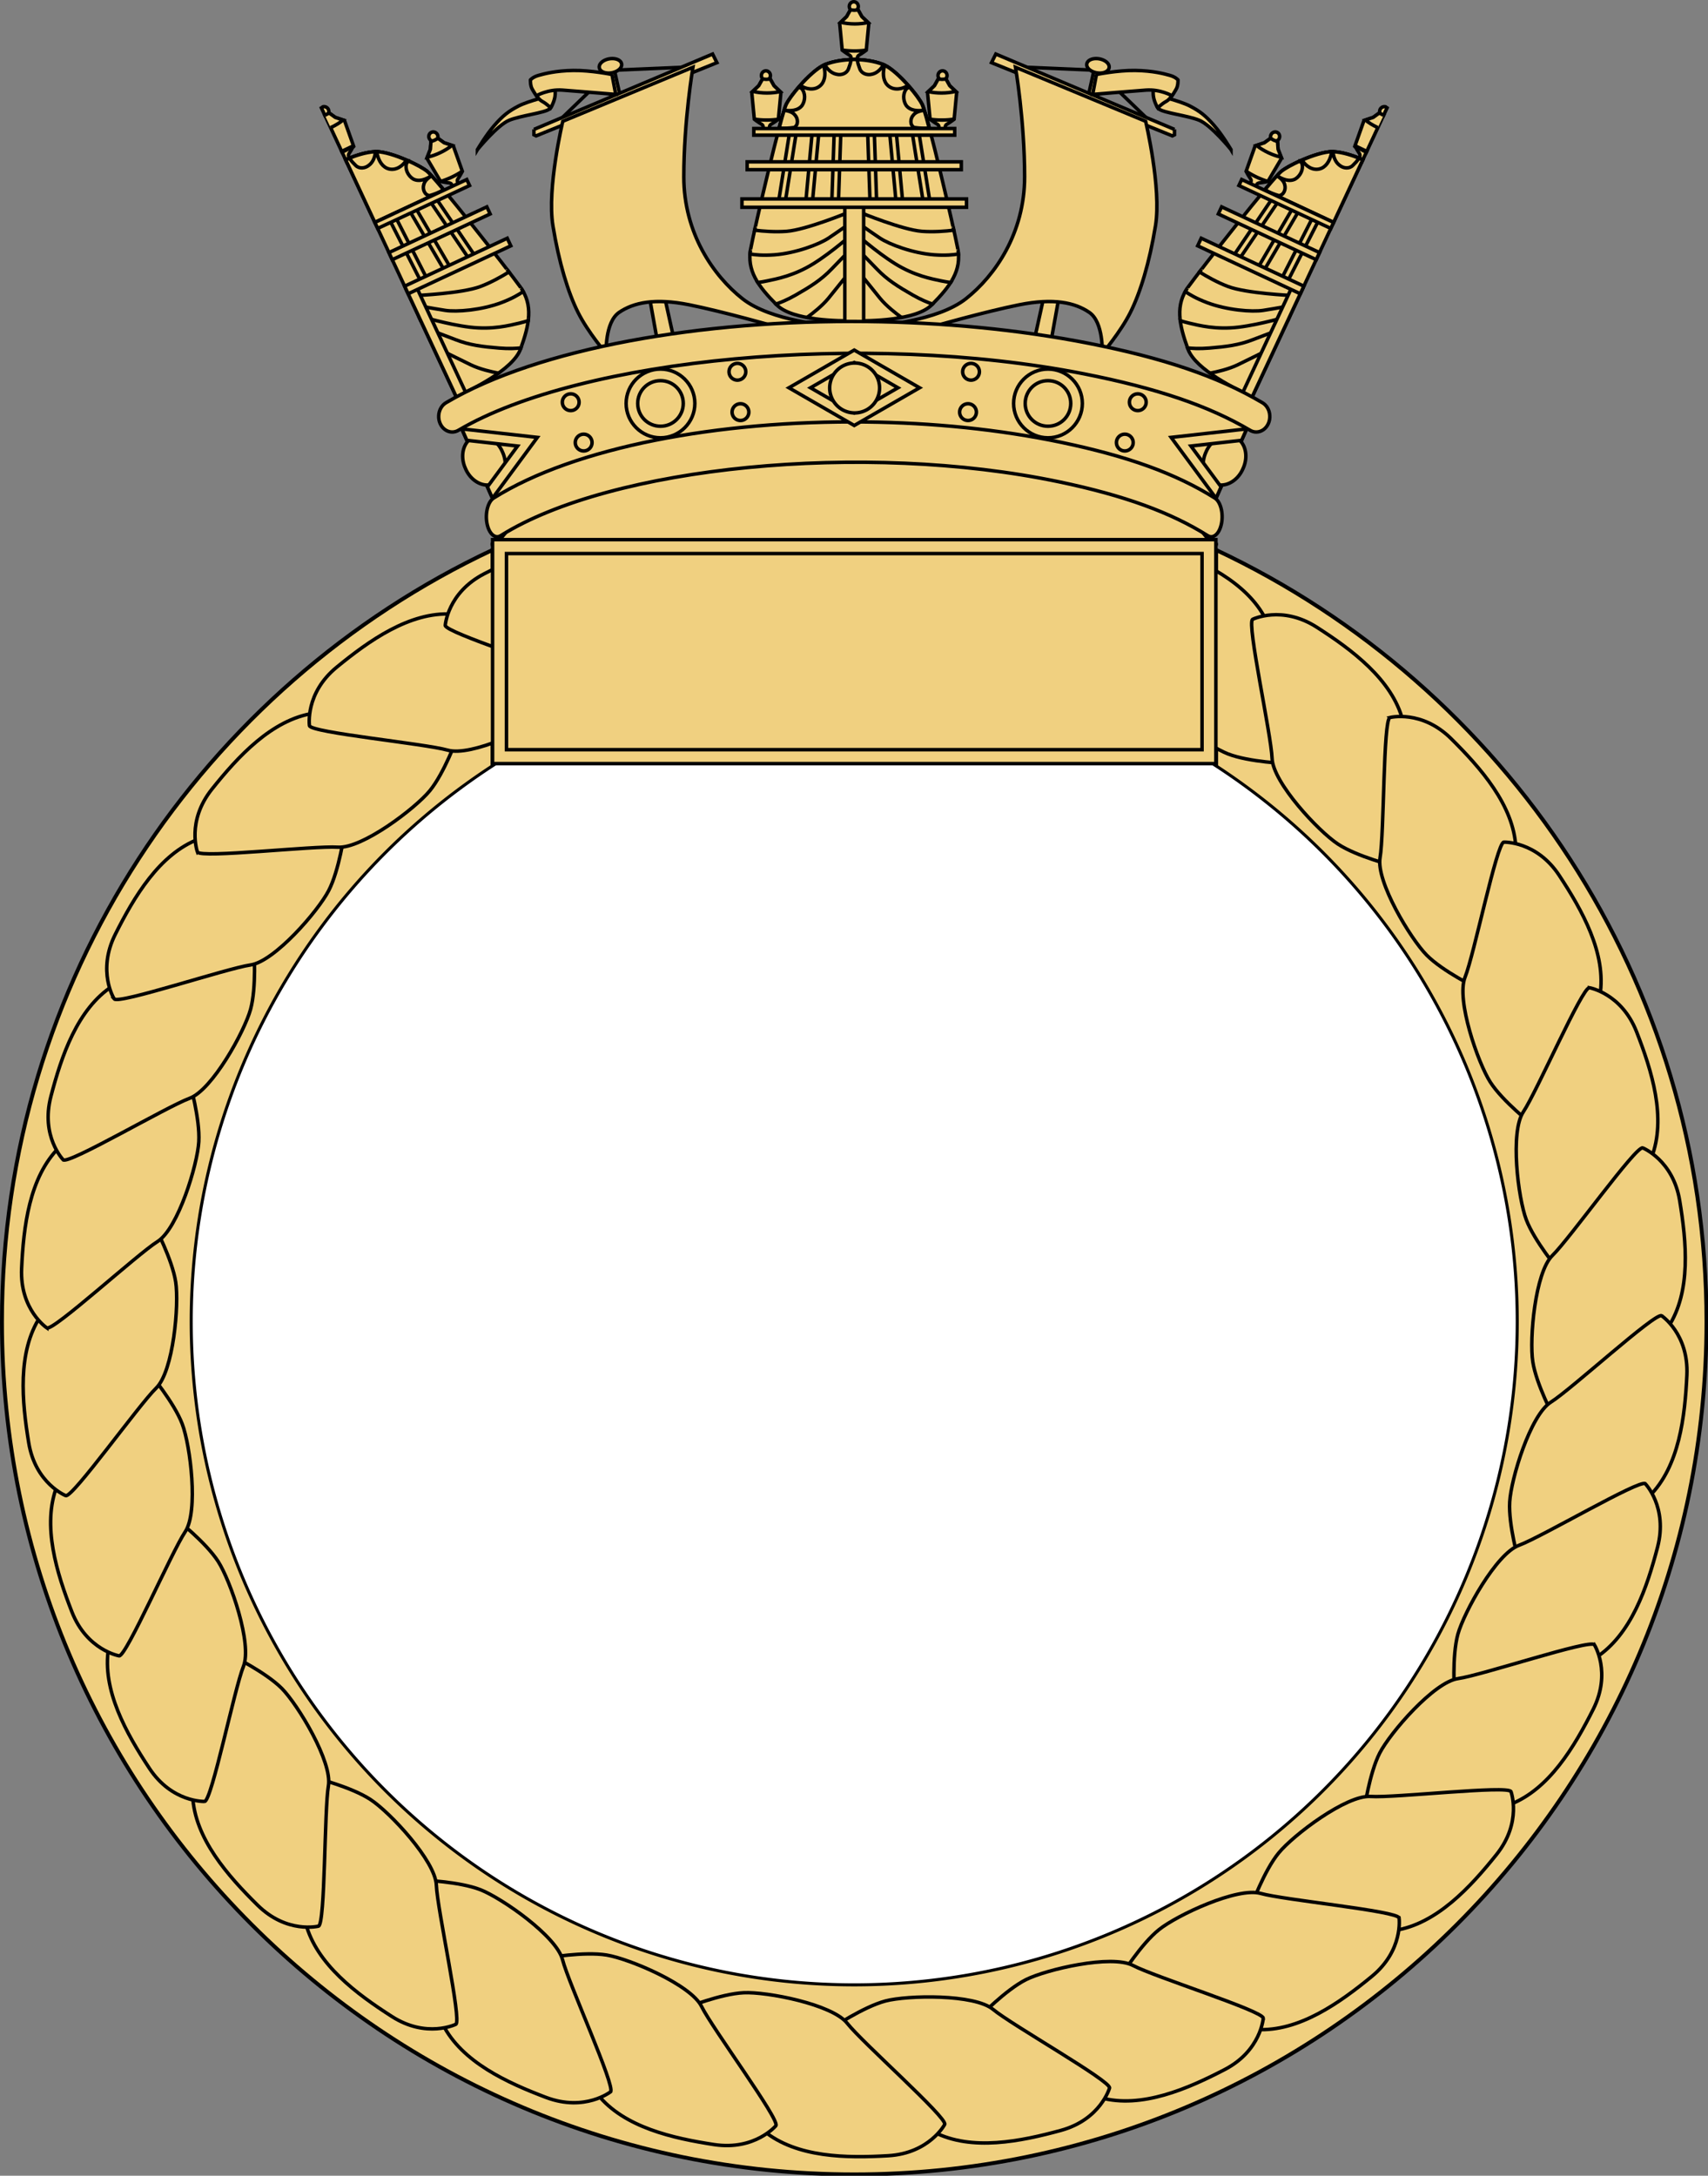 <?xml version="1.0" encoding="UTF-8" standalone="no"?>
<!-- Created with Inkscape (http://www.inkscape.org/) -->
<svg
    xmlns:inkscape="http://www.inkscape.org/namespaces/inkscape"
    xmlns:rdf="http://www.w3.org/1999/02/22-rdf-syntax-ns#"
    xmlns="http://www.w3.org/2000/svg"
    xmlns:cc="http://web.resource.org/cc/"
    xmlns:dc="http://purl.org/dc/elements/1.1/"
    xmlns:sodipodi="http://sodipodi.sourceforge.net/DTD/sodipodi-0.dtd"
    xmlns:svg="http://www.w3.org/2000/svg"
    xmlns:ns1="http://sozi.baierouge.fr"
    xmlns:xlink="http://www.w3.org/1999/xlink"
    id="svg2211"
    sodipodi:docname="ship_crest.svg"
    viewBox="0 0 421.23 536.41"
    sodipodi:version="0.32"
    version="1.0"
    inkscape:output_extension="org.inkscape.output.svg.inkscape"
    inkscape:version="0.45.1"
    sodipodi:docbase="/Users/carolineproctor/Desktop/Pictures"
  >
  <rect x="0" y="0" width="421.23" height="536.41" fill="#808080" stroke="none"/>
  <sodipodi:namedview
      id="base"
      bordercolor="#666666"
      inkscape:pageshadow="2"
      guidetolerance="10.0"
      pagecolor="#ffffff"
      gridtolerance="10.0"
      inkscape:zoom="1"
      objecttolerance="10.0"
      borderopacity="1.0"
      inkscape:current-layer="svg2211"
      inkscape:cx="665.1005"
      inkscape:cy="307.85719"
      inkscape:object-nodes="true"
      inkscape:window-y="22"
      inkscape:window-x="144"
      inkscape:window-height="730"
      inkscape:pageopacity="0.0"
      inkscape:window-width="1088"
  />
  <g
      id="g36211"
      transform="matrix(.286 0 0 .286 -4.452 -4.743)"
    >
    <path
        id="path35240"
        style="color:#000000;stroke:#000000;stroke-width:3.355;fill:#f0d080"
        d="m1064.1 490.62v184.22h-623.79v-184.22c-249.85 117.4-423.06 371.24-423.06 665.38 0 405.7 329.26 735 734.94 735 405.71 0 734.91-329.3 734.91-735 0-294.14-173.2-547.98-423-665.38z"
    />
    <path
        id="path35238"
        style="color:#000000;stroke:#000000;stroke-width:3.355;fill:#f0d080"
        d="m1044.5 481.78h-584.66c-6.56 2.85-13.07 5.81-19.53 8.84v184.22h623.79v-184.22c-6.5-3.03-13-5.99-19.6-8.84z"
    />
    <path
        id="path34207"
        style="stroke-linejoin:round;color:#000000;stroke:#000000;stroke-width:6.023;fill:#f0d080"
        d="m752.19 301.67c-110.43 0-215.45 65.92-310.7 184.03h621.41c-95.27-118.11-200.29-184.03-310.71-184.03z"
    />
    <g
        id="g31110"
        style="stroke:#000000;stroke-width:3;fill:#f0d080"
      >
      <path
          id="path17335"
          style="fill-rule:evenodd;stroke:#000000;stroke-width:3;fill:#f0d080"
          d="m732.22 305.44l-0.03 1.31c-44.81 1.67-115.47 4.92-148.47 9.81-50.12 7.43-175.43 59.41-174.5 59.41l35.28 79.81s102.09-36.19 157.78-45.47c40.82-6.8 113.71-9.12 149.91-9.87 36.2 0.75 109.08 3.07 149.9 9.87 55.69 9.28 157.81 45.47 157.81 45.47l35.2-79.81c1 0-124.32-51.98-174.44-59.41-33.01-4.89-103.67-8.14-148.47-9.81l-0.03-1.31s-7.97 0.19-19.97 0.59c-12-0.4-19.97-0.59-19.97-0.59z"
      />
      <g
          id="g22221"
          style="stroke:#000000;stroke-width:3;fill:#f0d080"
          transform="matrix(-1 0 0 1 1504.4 0)"
        >
        <path
            id="path22223"
            sodipodi:rx="8.2966013"
            sodipodi:ry="10.209813"
            style="color:#000000;stroke:#000000;stroke-width:1.424;fill:#f0d080"
            sodipodi:type="arc"
            d="m759.18 349.05a8.297 10.21 0 1 1 -16.59 0 8.297 10.21 0 1 1 16.59 0z"
            transform="matrix(1.931 -.843 .843 1.931 -1311.3 372.34)"
            sodipodi:cy="349.04797"
            sodipodi:cx="750.88531"
        />
        <path
            id="path22225"
            style="fill-rule:evenodd;stroke:#000000;stroke-width:3;fill:#f0d080"
            d="m414.31 386.38l-0.31 0.4 4.34 9.81 0.28-0.37 43.26 4.87-25.85 35-0.25-0.03 4.38 9.88 0.15 0.03 3.22-4.35 32.22-43.65 3.19-4.35-5.35-0.59-53.93-6.06-5.35-0.59z"
        />
      </g
      >
      <g
          id="g14372"
          style="stroke:#000000;stroke-width:3;fill:#f0d080"
          transform="translate(-.636)"
        >
        <g
            id="g14308"
            style="stroke:#000000;stroke-width:3;fill:#f0d080"
            transform="matrix(.906 .423 -.423 .906 597.93 82.16)"
          >
          <path
              id="path14310"
              style="fill-rule:evenodd;stroke:#000000;stroke-width:3;fill:#f0d080"
              d="m488.36-168.77l-3.18 5.72-0.66 0.62-5.41 5.13 2.22 23.22s2.88 2.24 6.07 4.15c3.18 1.92 0.62 5.41 0.62 5.41h1.94 3.5 1.9s-2.55-3.49 0.63-5.41c3.18-1.91 6.06-4.15 6.06-4.15l2.22-23.22-5.41-5.13-0.62-0.62-3.19-5.72-3.34 0.25-3.35-0.25z"
          />
          <path
              id="path14312"
              sodipodi:rx="4.4583335"
              sodipodi:ry="4.6175594"
              style="color:#000000;stroke:#000000;stroke-width:3.434;fill:#f0d080"
              sodipodi:type="arc"
              d="m681.17 82.957a4.458 4.618 0 1 1 -8.92 0 4.458 4.618 0 1 1 8.92 0z"
              transform="matrix(.871 0 0 .876 -98.097 -244.46)"
              sodipodi:cy="82.956841"
              sodipodi:cx="676.7113"
          />
          <path
              id="path14314"
              style="color:#000000;stroke:#000000;stroke-width:3;fill:#f0d080"
              d="m488.36-168.77l-3.18 5.72-0.66 0.62-4.53 4.32c3.7 0.87 7.82 1.37 12.19 1.37 4.07 0 7.93-0.42 11.43-1.19l-4.75-4.5-0.62-0.62-3.19-5.72-3.34 0.25-3.35-0.25z"
          />
          <path
              id="path14316"
              sodipodi:rx="32.322918"
              sodipodi:ry="14.011905"
              style="color:#000000;stroke:#000000;stroke-width:3;fill:#f0d080"
              sodipodi:type="arc"
              d="m686.54 119.42a32.323 14.012 0 0 1 -20.62 -0.19"
              sodipodi:open="true"
              transform="translate(-184.85 -253.49)"
              sodipodi:cy="106.04464"
              sodipodi:cx="676.87054"
              sodipodi:end="1.9163715"
              sodipodi:start="1.267109"
          />
          <path
              id="path14318"
              style="fill-rule:evenodd;stroke:#000000;stroke-width:3;fill:#f0d080"
              d="m564.16-228.31l-3.19 5.72-0.66 0.62-5.4 5.13 2.21 23.22c0.01 0 2.88 2.24 6.07 4.15 3.18 1.91 0.62 5.41 0.62 5.41h1.94 2.59v-44.06l-0.84 0.06-3.34-0.25z"
          />
          <path
              id="path14320"
              style="color:#000000;stroke:#000000;stroke-width:3;fill:#f0d080"
              d="m567.34-235.41c-2.14 0-3.9 1.83-3.9 4.07 0 2.23 1.76 4.03 3.9 4.03 0.35 0 0.68-0.07 1-0.16v-7.78c-0.32-0.09-0.65-0.16-1-0.16z"
          />
          <path
              id="path14322"
              sodipodi:nodetypes="ccccccsc"
              style="color:#000000;stroke:#000000;stroke-width:3;fill:#f0d080"
              d="m568.34-228.12l-0.84 0.06-3.34-0.25-3.19 5.72-0.66 0.62-4.53 4.31c3.7 0.88 7.82 1.38 12.19 1.38h0.37"
          />
          <path
              id="path14324"
              style="color:#000000;stroke:#000000;stroke-width:3;fill:#f0d080"
              d="m556.84-193.81c3.89 0.6 7.69 0.91 11.5 0.87v-0.78l-11.5-0.09z"
          />
          <path
              id="path14326"
              style="fill-rule:evenodd;stroke:#000000;stroke-width:3;fill:#f0d080"
              d="m566.69-185.69v0.03c-3.67 0.1-15.41 0.68-24.5 4.47-10.81 4.51-28.81 25.25-33.31 34.25-4.51 9.01-27.03 105.37-30.63 124.28-3.6 18.919 6.29 32.447 22.5 48.66 13.45 13.446 53.46 13.868 66.75 13.625 0.23 0.004 0.6-0.004 0.84 0v-225.28h-0.03v-0.03s-0.63 0.03-0.81 0.03-0.81-0.03-0.81-0.03z"
          />
          <path
              id="path14328"
              style="color:#000000;stroke:#000000;stroke-width:3;fill:#f0d080"
              d="m550.29-125.89l5.73 0.19-2.26 66.837-5.73-0.193 2.26-66.834zm-18.76-0.23l5.71 0.52-6.14 66.597-5.7-0.526 6.13-66.591zm-19.12-0.87l5.66 0.9-10.52 66.044-5.66-0.902 10.52-66.042z"
          />
          <path
              id="path14330"
              style="fill-rule:evenodd;stroke:#000000;stroke-width:3;fill:#f0d080"
              d="m566.69-185.69v0.03c-3.67 0.1-15.41 0.68-24.5 4.47-10.81 4.51-28.81 25.25-33.31 34.25-1.14 2.27-3.43 10.08-6.26 20.78h65.72v-59.5h-0.03v-0.03s-0.63 0.03-0.81 0.03-0.81-0.03-0.81-0.03z"
          />
          <path
              id="path14332"
              style="fill-rule:evenodd;stroke:#000000;stroke-width:3;fill:#f0d080"
              d="m564.59-185.56c-4.94 0.25-14.62 1.13-22.4 4.37-0.04 0.02-0.09 0.05-0.13 0.07 0.07 0.1 0.11 0.15 0.19 0.28 2.26 3.75 5.63 7.13 10.09 7.96 3.97 1 8.79-0.65 10.22-4.74 0.8-2.39 2.09-5.28 2.03-7.94zm-23.31 4.78c-5.95 2.85-13.76 10.07-20.34 17.47 4.88 3.31 11.97 4.54 16.84 0.59 4.49-3.57 4.97-9.91 3.97-15.16-0.05-0.67-0.32-1.93-0.47-2.9zm-21.34 18.62c-5.02 5.76-9.2 11.5-11.06 15.22-0.44 0.86-1.06 2.75-1.79 5.06 5.36 0.73 11.9 0.54 15.47-4.15 2.88-4.41 3.07-10.89-0.72-14.85-0.58-0.01-1.32-0.6-1.9-1.28zm-12.85 20.28c-0.01 0-0.02 0.01-0.03 0-1.16 3.7-2.6 8.87-4.31 15.32 4.3 0.5 8.69 0.14 12.97-0.47 3.88-2.13 3.34-7.81 0.66-10.69-2.16-2.84-5.95-3.58-9.29-4.16z"
          />
          <path
              id="path14334"
              sodipodi:nodetypes="ccscccsscccsscccsscccsccccccccc"
              style="fill-rule:evenodd;stroke:#000000;stroke-width:3;fill:#f0d080"
              d="m525.62 36.562c0.37 0.072 0.73 0.151 1.1 0.219 4.84-3.496 13.13-9.939 18.62-16.656 8.11-9.908 19.82-24.75 19.82-24.75m-66.19 28.813c0.33 0.34 0.66 0.688 1 1.031 3.7-1.237 9.62-3.563 17-7.781 12.61-7.206 22.09-13.074 31.09-22.532 9.01-9.457 17.56-18 17.56-18m-82.46 27.75c0.37 0.643 0.78 1.297 1.18 1.938 2.16-0.266 4.78-0.666 7.85-1.313 8.55-1.801 23.43-4.517 40.09-14.875s34.69-26.562 34.69-26.562m-88.97 14.812c-0.18 1.139-0.29 2.273-0.38 3.375 4.44 0.771 11.3 1.42 20.88 0.719 18.46-1.351 38.74-9.002 46.84-14.406 8.11-5.405 20.72-14.406 20.72-14.406m-83.84 4.812c-0.21 0.936-0.4 1.892-0.6 2.781 7.23 0.879 17.78 1.72 27.69 0.938 16.72-1.32 51.87-15.762 53.5-16.438m0.57-0.219s-0.53 0.203-0.57 0.219l1.44-0.219h-0.87zm4.65 18.032s0.29 0.26 0.31 0.281v-0.125l-0.31-0.156z"
          />
          <path
              id="path14336"
              style="color:#000000;stroke:#000000;stroke-width:3;fill:#f0d080"
              d="m559.38-62.719v105.38l8.96-0.005v-105.38l-8.96 0.005z"
          />
          <path
              id="path14338"
              style="color:#000000;stroke:#000000;stroke-width:3;fill:#f0d080"
              d="m480.88-126.09v5.71h87.46v-5.71h-87.46zm-5.72 28.684v6.75h93.18v-6.75h-93.18zm-4.5 31.968v7.219h97.68v-7.219h-97.68z"
          />
        </g
        >
        <g
            id="g14340"
            style="stroke:#000000;stroke-width:3;fill:#f0d080"
            transform="matrix(-.906 .423 .423 .906 907.71 82.16)"
          >
          <path
              id="path14342"
              style="fill-rule:evenodd;stroke:#000000;stroke-width:3;fill:#f0d080"
              d="m488.36-168.77l-3.18 5.72-0.66 0.62-5.41 5.13 2.22 23.22s2.88 2.24 6.07 4.15c3.18 1.92 0.62 5.41 0.62 5.41h1.94 3.5 1.9s-2.55-3.49 0.63-5.41c3.18-1.91 6.06-4.15 6.06-4.15l2.22-23.22-5.41-5.13-0.62-0.62-3.19-5.72-3.34 0.25-3.35-0.25z"
          />
          <path
              id="path14344"
              sodipodi:rx="4.4583335"
              sodipodi:ry="4.6175594"
              style="color:#000000;stroke:#000000;stroke-width:3.434;fill:#f0d080"
              sodipodi:type="arc"
              d="m681.17 82.957a4.458 4.618 0 1 1 -8.92 0 4.458 4.618 0 1 1 8.92 0z"
              transform="matrix(.871 0 0 .876 -98.097 -244.46)"
              sodipodi:cy="82.956841"
              sodipodi:cx="676.7113"
          />
          <path
              id="path14346"
              style="color:#000000;stroke:#000000;stroke-width:3;fill:#f0d080"
              d="m488.36-168.77l-3.18 5.72-0.66 0.62-4.53 4.32c3.7 0.87 7.82 1.37 12.19 1.37 4.07 0 7.93-0.42 11.43-1.19l-4.75-4.5-0.62-0.62-3.19-5.72-3.34 0.25-3.35-0.25z"
          />
          <path
              id="path14348"
              sodipodi:rx="32.322918"
              sodipodi:ry="14.011905"
              style="color:#000000;stroke:#000000;stroke-width:3;fill:#f0d080"
              sodipodi:type="arc"
              sodipodi:start="1.267109"
              sodipodi:open="true"
              transform="translate(-184.85 -253.49)"
              sodipodi:cy="106.04464"
              sodipodi:cx="676.87054"
              sodipodi:end="1.9163715"
              d="m686.54 119.42a32.323 14.012 0 0 1 -20.62 -0.19"
          />
          <path
              id="path14350"
              style="fill-rule:evenodd;stroke:#000000;stroke-width:3;fill:#f0d080"
              d="m564.16-228.31l-3.19 5.72-0.66 0.62-5.4 5.13 2.21 23.22c0.01 0 2.88 2.24 6.07 4.15 3.18 1.91 0.62 5.41 0.62 5.41h1.94 2.59v-44.06l-0.84 0.06-3.34-0.25z"
          />
          <path
              id="path14352"
              style="color:#000000;stroke:#000000;stroke-width:3;fill:#f0d080"
              d="m567.34-235.41c-2.14 0-3.9 1.83-3.9 4.07 0 2.23 1.76 4.03 3.9 4.03 0.35 0 0.68-0.07 1-0.16v-7.78c-0.32-0.09-0.65-0.16-1-0.16z"
          />
          <path
              id="path14354"
              sodipodi:nodetypes="ccccccsc"
              style="color:#000000;stroke:#000000;stroke-width:3;fill:#f0d080"
              d="m568.34-228.12l-0.84 0.06-3.34-0.25-3.19 5.72-0.66 0.62-4.53 4.31c3.7 0.88 7.82 1.38 12.19 1.38h0.37"
          />
          <path
              id="path14356"
              style="color:#000000;stroke:#000000;stroke-width:3;fill:#f0d080"
              d="m556.84-193.81c3.89 0.6 7.69 0.91 11.5 0.87v-0.78l-11.5-0.09z"
          />
          <path
              id="path14358"
              style="fill-rule:evenodd;stroke:#000000;stroke-width:3;fill:#f0d080"
              d="m566.69-185.69v0.03c-3.67 0.1-15.41 0.68-24.5 4.47-10.81 4.51-28.81 25.25-33.31 34.25-4.51 9.01-27.03 105.37-30.63 124.28-3.6 18.919 6.29 32.447 22.5 48.66 13.45 13.446 53.46 13.868 66.75 13.625 0.23 0.004 0.6-0.004 0.84 0v-225.28h-0.03v-0.03s-0.63 0.03-0.81 0.03-0.81-0.03-0.81-0.03z"
          />
          <path
              id="path14360"
              style="color:#000000;stroke:#000000;stroke-width:3;fill:#f0d080"
              d="m550.29-125.89l5.73 0.19-2.26 66.837-5.73-0.193 2.26-66.834zm-18.76-0.23l5.71 0.52-6.14 66.597-5.7-0.526 6.13-66.591zm-19.12-0.87l5.66 0.9-10.52 66.044-5.66-0.902 10.52-66.042z"
          />
          <path
              id="path14362"
              style="fill-rule:evenodd;stroke:#000000;stroke-width:3;fill:#f0d080"
              d="m566.69-185.69v0.03c-3.67 0.1-15.41 0.68-24.5 4.47-10.81 4.51-28.81 25.25-33.31 34.25-1.14 2.27-3.43 10.08-6.26 20.78h65.72v-59.5h-0.03v-0.03s-0.63 0.03-0.81 0.03-0.81-0.03-0.81-0.03z"
          />
          <path
              id="path14364"
              style="fill-rule:evenodd;stroke:#000000;stroke-width:3;fill:#f0d080"
              d="m564.59-185.56c-4.94 0.25-14.62 1.13-22.4 4.37-0.04 0.02-0.09 0.05-0.13 0.07 0.07 0.1 0.11 0.15 0.19 0.28 2.26 3.75 5.63 7.13 10.09 7.96 3.97 1 8.79-0.65 10.22-4.74 0.8-2.39 2.09-5.28 2.03-7.94zm-23.31 4.78c-5.95 2.85-13.76 10.07-20.34 17.47 4.88 3.31 11.97 4.54 16.84 0.59 4.49-3.57 4.97-9.91 3.97-15.16-0.05-0.67-0.32-1.93-0.47-2.9zm-21.34 18.62c-5.02 5.76-9.2 11.5-11.06 15.22-0.44 0.86-1.06 2.75-1.79 5.06 5.36 0.73 11.9 0.54 15.47-4.15 2.88-4.41 3.07-10.89-0.72-14.85-0.58-0.01-1.32-0.6-1.9-1.28zm-12.85 20.28c-0.01 0-0.02 0.01-0.03 0-1.16 3.7-2.6 8.87-4.31 15.32 4.3 0.5 8.69 0.14 12.97-0.47 3.88-2.13 3.34-7.81 0.66-10.69-2.16-2.84-5.95-3.58-9.29-4.16z"
          />
          <path
              id="path14366"
              sodipodi:nodetypes="ccscccsscccsscccsscccsccccccccc"
              style="fill-rule:evenodd;stroke:#000000;stroke-width:3;fill:#f0d080"
              d="m525.62 36.562c0.37 0.072 0.73 0.151 1.1 0.219 4.84-3.496 13.13-9.939 18.62-16.656 8.11-9.908 19.82-24.75 19.82-24.75m-66.19 28.813c0.33 0.34 0.66 0.688 1 1.031 3.7-1.237 9.62-3.563 17-7.781 12.61-7.206 22.09-13.074 31.09-22.532 9.01-9.457 17.56-18 17.56-18m-82.46 27.75c0.37 0.643 0.78 1.297 1.18 1.938 2.16-0.266 4.78-0.666 7.85-1.313 8.55-1.801 23.43-4.517 40.09-14.875s34.69-26.562 34.69-26.562m-88.97 14.812c-0.18 1.139-0.29 2.273-0.38 3.375 4.44 0.771 11.3 1.42 20.88 0.719 18.46-1.351 38.74-9.002 46.84-14.406 8.11-5.405 20.72-14.406 20.72-14.406m-83.84 4.812c-0.21 0.936-0.4 1.892-0.6 2.781 7.23 0.879 17.78 1.72 27.69 0.938 16.72-1.32 51.87-15.762 53.5-16.438m0.57-0.219s-0.53 0.203-0.57 0.219l1.44-0.219h-0.87zm4.65 18.032s0.29 0.26 0.31 0.281v-0.125l-0.31-0.156z"
          />
          <path
              id="path14368"
              style="color:#000000;stroke:#000000;stroke-width:3;fill:#f0d080"
              d="m559.38-62.719v105.38l8.96-0.005v-105.38l-8.96 0.005z"
          />
          <path
              id="path14370"
              style="color:#000000;stroke:#000000;stroke-width:3;fill:#f0d080"
              d="m480.88-126.09v5.71h87.46v-5.71h-87.46zm-5.72 28.684v6.75h93.18v-6.75h-93.18zm-4.5 31.968v7.219h97.68v-7.219h-97.68z"
          />
        </g
        >
      </g
      >
      <g
          id="g14067"
          style="stroke:#000000;stroke-width:3;fill:#f0d080"
        >
        <g
            id="g14019"
            style="stroke:#000000;stroke-width:3;fill:#f0d080"
            transform="translate(-.152)"
          >
          <path
              id="path12051"
              style="fill-rule:evenodd;stroke:#000000;stroke-width:3;fill:#f0d080"
              d="m673.22 84.719l-3.19 5.719-0.65 0.624-5.41 5.126 2.22 23.222s2.88 2.24 6.06 4.15 0.62 5.41 0.63 5.41h1.93 3.5 1.91s-2.56-3.5 0.62-5.41c3.19-1.91 6.07-4.15 6.07-4.15l2.21-23.222-5.4-5.126-0.63-0.624-3.18-5.719-3.35 0.25-3.34-0.25z"
          />
          <path
              id="path12059"
              sodipodi:rx="4.4583335"
              sodipodi:ry="4.6175594"
              style="color:#000000;stroke:#000000;stroke-width:3.434;fill:#f0d080"
              sodipodi:type="arc"
              d="m681.17 82.957a4.458 4.618 0 1 1 -8.92 0 4.458 4.618 0 1 1 8.92 0z"
              transform="matrix(.871 0 0 .876 86.757 9.033)"
              sodipodi:cy="82.956841"
              sodipodi:cx="676.7113"
          />
          <path
              id="path13030"
              style="color:#000000;stroke:#000000;stroke-width:3;fill:#f0d080"
              d="m673.22 84.719l-3.19 5.719-0.65 0.624-4.54 4.313c3.7 0.875 7.82 1.375 12.19 1.375 4.08 0 7.94-0.422 11.44-1.188l-4.75-4.5-0.63-0.624-3.18-5.719-3.35 0.25-3.34-0.25z"
          />
          <path
              id="path13035"
              sodipodi:rx="32.322918"
              sodipodi:ry="14.011905"
              style="color:#000000;stroke:#000000;stroke-width:3;fill:#f0d080"
              sodipodi:type="arc"
              d="m686.54 119.42a32.323 14.012 0 0 1 -20.62 -0.19"
              sodipodi:open="true"
              sodipodi:cy="106.04464"
              sodipodi:cx="676.87054"
              sodipodi:end="1.9163715"
              sodipodi:start="1.267109"
          />
        </g
        >
        <g
            id="g14025"
            style="stroke:#000000;stroke-width:3;fill:#f0d080"
            transform="matrix(-1 0 0 1 1504.5 0)"
          >
          <path
              id="path14027"
              style="fill-rule:evenodd;stroke:#000000;stroke-width:3;fill:#f0d080"
              d="m673.22 84.719l-3.19 5.719-0.65 0.624-5.41 5.126 2.22 23.222s2.88 2.24 6.06 4.15 0.62 5.41 0.63 5.41h1.93 3.5 1.91s-2.56-3.5 0.62-5.41c3.19-1.91 6.07-4.15 6.07-4.15l2.21-23.222-5.4-5.126-0.63-0.624-3.18-5.719-3.35 0.25-3.34-0.25z"
          />
          <path
              id="path14029"
              sodipodi:rx="4.4583335"
              sodipodi:ry="4.6175594"
              style="color:#000000;stroke:#000000;stroke-width:3.434;fill:#f0d080"
              sodipodi:type="arc"
              d="m681.17 82.957a4.458 4.618 0 1 1 -8.92 0 4.458 4.618 0 1 1 8.92 0z"
              transform="matrix(.871 0 0 .876 86.757 9.033)"
              sodipodi:cy="82.956841"
              sodipodi:cx="676.7113"
          />
          <path
              id="path14031"
              style="color:#000000;stroke:#000000;stroke-width:3;fill:#f0d080"
              d="m673.22 84.719l-3.19 5.719-0.65 0.624-4.54 4.313c3.7 0.875 7.82 1.375 12.19 1.375 4.08 0 7.94-0.422 11.44-1.188l-4.75-4.5-0.63-0.624-3.18-5.719-3.35 0.25-3.34-0.25z"
          />
          <path
              id="path14033"
              sodipodi:rx="32.322918"
              sodipodi:ry="14.011905"
              style="color:#000000;stroke:#000000;stroke-width:3;fill:#f0d080"
              sodipodi:type="arc"
              sodipodi:start="1.267109"
              sodipodi:open="true"
              sodipodi:cy="106.04464"
              sodipodi:cx="676.87054"
              sodipodi:end="1.9163715"
              d="m686.54 119.42a32.323 14.012 0 0 1 -20.62 -0.19"
          />
        </g
        >
        <g
            id="g14057"
            style="stroke:#000000;stroke-width:3;fill:#f0d080"
            transform="translate(75.64 -59.551)"
          >
          <path
              id="path14059"
              style="fill-rule:evenodd;stroke:#000000;stroke-width:3;fill:#f0d080"
              d="m673.22 84.719l-3.19 5.719-0.65 0.624-5.41 5.126 2.22 23.222s2.88 2.24 6.06 4.15 0.62 5.41 0.63 5.41h1.93 3.5 1.91s-2.56-3.5 0.62-5.41c3.19-1.91 6.07-4.15 6.07-4.15l2.21-23.222-5.4-5.126-0.63-0.624-3.18-5.719-3.35 0.25-3.34-0.25z"
          />
          <path
              id="path14061"
              sodipodi:rx="4.4583335"
              sodipodi:ry="4.6175594"
              style="color:#000000;stroke:#000000;stroke-width:3.434;fill:#f0d080"
              sodipodi:type="arc"
              d="m681.17 82.957a4.458 4.618 0 1 1 -8.92 0 4.458 4.618 0 1 1 8.92 0z"
              transform="matrix(.871 0 0 .876 86.757 9.033)"
              sodipodi:cy="82.956841"
              sodipodi:cx="676.7113"
          />
          <path
              id="path14063"
              style="color:#000000;stroke:#000000;stroke-width:3;fill:#f0d080"
              d="m673.22 84.719l-3.19 5.719-0.65 0.624-4.54 4.313c3.7 0.875 7.82 1.375 12.19 1.375 4.08 0 7.94-0.422 11.44-1.188l-4.75-4.5-0.63-0.624-3.18-5.719-3.35 0.25-3.34-0.25z"
          />
          <path
              id="path14065"
              sodipodi:rx="32.322918"
              sodipodi:ry="14.011905"
              style="color:#000000;stroke:#000000;stroke-width:3;fill:#f0d080"
              sodipodi:type="arc"
              sodipodi:start="1.267109"
              sodipodi:open="true"
              sodipodi:cy="106.04464"
              sodipodi:cx="676.87054"
              sodipodi:end="1.9163715"
              d="m686.54 119.42a32.323 14.012 0 0 1 -20.62 -0.19"
          />
        </g
        >
        <g
            id="g11071"
            style="stroke:#000000;stroke-width:3;fill:#f0d080"
          >
          <path
              id="path2220"
              style="fill-rule:evenodd;stroke:#000000;stroke-width:3;fill:#f0d080"
              d="m751.38 67.812v0.032c-3.67 0.095-15.41 0.679-24.5 4.468-10.81 4.504-28.81 25.243-33.32 34.248-4.5 9.01-27.02 105.37-30.62 124.28-3.61 18.92 6.28 32.45 22.5 48.66 13.44 13.45 53.46 13.87 66.75 13.62 13.29 0.25 53.27-0.17 66.72-13.62 16.21-16.21 26.13-29.74 22.53-48.66-3.61-18.91-26.12-115.27-30.63-124.28-4.5-9.005-22.53-29.744-33.34-34.248-9.1-3.789-20.8-4.373-24.47-4.468v-0.032s-0.63 0.03-0.81 0.032c-0.19-0.002-0.81-0.032-0.81-0.032z"
          />
          <g
              id="g10098"
              style="stroke:#000000;stroke-width:3;fill:#f0d080"
              transform="translate(-.212)"
            >
            <path
                id="rect10086"
                style="color:#000000;stroke:#000000;stroke-width:3;fill:#f0d080"
                d="m735.2 127.59l5.73 0.2-2.26 66.84-5.73-0.2 2.26-66.84zm-18.76-0.22l5.71 0.52-6.13 66.59-5.71-0.52 6.13-66.59zm-19.11-0.87l5.66 0.9-10.53 66.04-5.66-0.9 10.53-66.04z"
            />
            <path
                id="path10096"
                style="color:#000000;stroke:#000000;stroke-width:3;fill:#f0d080"
                d="m769.6 127.59l-5.73 0.2 2.26 66.84 5.73-0.2-2.26-66.84zm18.75-0.22l-5.7 0.52 6.13 66.59 5.71-0.52-6.14-66.59zm19.12-0.87l-5.66 0.9 10.52 66.04 5.67-0.9-10.53-66.04z"
            />
          </g
          >
          <path
              id="path6137"
              style="fill-rule:evenodd;stroke:#000000;stroke-width:3;fill:#f0d080"
              d="m817.05 127.33c-2.83-10.7-5.1-18.5-6.24-20.77-4.5-9.005-22.53-29.744-33.34-34.248-9.1-3.789-20.8-4.373-24.47-4.468v-0.032s-0.63 0.03-0.81 0.032c-0.19-0.002-0.81-0.032-0.81-0.032v0.032c-3.67 0.095-15.41 0.679-24.5 4.468-10.81 4.504-28.81 25.243-33.32 34.248-1.13 2.27-3.4 10.07-6.23 20.77"
          />
          <path
              id="path6113"
              style="fill-rule:evenodd;stroke:#000000;stroke-width:3;fill:#f0d080"
              d="m749.28 67.938c-4.94 0.251-14.63 1.133-22.4 4.374-0.05 0.018-0.09 0.045-0.13 0.063 0.07 0.107 0.11 0.151 0.19 0.281 2.26 3.754 5.63 7.13 10.09 7.969 3.96 0.997 8.79-0.653 10.22-4.75 0.8-2.389 2.09-5.274 2.03-7.937zm-23.31 4.781c-5.95 2.855-13.76 10.072-20.35 17.469 4.89 3.307 11.98 4.545 16.85 0.593 4.49-3.568 4.97-9.911 3.97-15.156-0.06-0.674-0.32-1.931-0.47-2.906zm-21.35 18.625c-5.01 5.761-9.19 11.496-11.06 15.216-0.43 0.86-1.05 2.75-1.78 5.06 5.36 0.73 11.89 0.54 15.47-4.15 2.88-4.41 3.07-10.893-0.72-14.845-0.58-0.011-1.32-0.604-1.91-1.281zm-12.84 20.276c-0.01 0-0.02 0.01-0.03 0-1.16 3.7-2.61 8.87-4.31 15.32 4.3 0.5 8.69 0.14 12.97-0.47 3.88-2.13 3.34-7.81 0.65-10.69-2.16-2.84-5.95-3.58-9.28-4.16zm63.17-43.682c4.94 0.251 14.63 1.133 22.41 4.374 0.04 0.018 0.08 0.045 0.12 0.063-0.07 0.107-0.11 0.151-0.19 0.281-2.26 3.754-5.63 7.13-10.09 7.969-3.96 0.997-8.79-0.653-10.22-4.75-0.8-2.389-2.08-5.274-2.03-7.937zm23.31 4.781c5.95 2.855 13.76 10.072 20.35 17.469-4.89 3.307-11.97 4.545-16.85 0.593-4.49-3.568-4.96-9.911-3.97-15.156 0.06-0.674 0.32-1.931 0.47-2.906zm21.35 18.625c5.01 5.761 9.2 11.496 11.06 15.216 0.43 0.86 1.05 2.75 1.78 5.06-5.36 0.73-11.89 0.54-15.47-4.15-2.87-4.41-3.07-10.893 0.72-14.845 0.58-0.011 1.33-0.604 1.91-1.281zm12.84 20.276c0.01 0 0.02 0.01 0.03 0 1.16 3.7 2.61 8.87 4.31 15.32-4.3 0.5-8.69 0.14-12.96-0.47-3.89-2.13-3.35-7.81-0.66-10.69 2.16-2.84 5.95-3.58 9.28-4.16z"
          />
          <path
              id="path10055"
              style="fill-rule:evenodd;stroke:#000000;stroke-width:3;fill:#f0d080"
              d="m710.31 290.06c0.37 0.07 0.73 0.15 1.1 0.22 4.83-3.5 13.13-9.94 18.62-16.66 8.11-9.9 19.81-24.74 19.81-24.74m-66.18 28.81c0.33 0.34 0.66 0.69 1 1.03 3.7-1.24 9.61-3.56 17-7.78 12.61-7.21 22.08-13.08 31.09-22.53 9.01-9.46 17.56-18 17.56-18m-82.47 27.75c0.38 0.64 0.79 1.29 1.19 1.93 2.16-0.26 4.78-0.66 7.85-1.31 8.55-1.8 23.43-4.52 40.09-14.87 16.66-10.36 34.69-26.57 34.69-26.57m-88.97 14.82c-0.18 1.14-0.29 2.27-0.38 3.37 4.44 0.77 11.3 1.42 20.88 0.72 18.46-1.35 38.73-9 46.84-14.41 8.11-5.4 20.72-14.4 20.72-14.4m-83.84 4.81c-0.21 0.94-0.4 1.89-0.6 2.78 7.23 0.88 17.78 1.72 27.69 0.94 16.72-1.32 51.86-15.76 53.5-16.44m0.56-0.22s-0.52 0.21-0.56 0.22l1.44-0.22h-0.88zm46.01 90.75c-0.37 0.07-0.73 0.15-1.1 0.22-4.83-3.5-13.13-9.94-18.62-16.66-8.11-9.9-19.82-24.74-19.82-24.74m66.19 28.81c-0.33 0.34-0.66 0.69-1 1.03-3.7-1.24-9.62-3.56-17-7.78-12.61-7.21-22.08-13.08-31.09-22.53-9.01-9.46-17.56-18-17.56-18m82.46 27.75c-0.37 0.64-0.78 1.29-1.18 1.93-2.16-0.26-4.78-0.66-7.85-1.31-8.55-1.8-23.43-4.52-40.09-14.87-16.66-10.36-34.69-26.57-34.69-26.57m88.97 14.82c0.18 1.14 0.29 2.27 0.38 3.37-4.44 0.77-11.3 1.42-20.88 0.72-18.46-1.35-38.74-9-46.84-14.41-8.11-5.4-20.72-14.4-20.72-14.4m83.84 4.81c0.21 0.94 0.4 1.89 0.6 2.78-7.23 0.88-17.78 1.72-27.69 0.94-16.72-1.32-51.87-15.76-53.5-16.44m-0.56-0.22s0.52 0.21 0.56 0.22l-1.44-0.22h0.88z"
          />
          <rect
              id="rect10022"
              style="color:#000000;stroke:#000000;stroke-width:3;fill:#f0d080"
              height="105.38"
              width="16.213"
              y="190.76"
              x="744.08"
          />
          <path
              id="rect10018"
              style="color:#000000;stroke:#000000;stroke-width:3;fill:#f0d080"
              d="m659.86 156.09h184.65v6.75h-184.65v-6.75zm5.71-28.71h173.24v5.73h-173.24v-5.73zm-10.21 60.68h193.65v7.21h-193.65v-7.21z"
          />
        </g
        >
      </g
      >
      <g
          id="g22217"
          style="stroke:#000000;stroke-width:3;fill:#f0d080"
        >
        <path
            id="path22210"
            sodipodi:rx="8.2966013"
            sodipodi:ry="10.209813"
            style="color:#000000;stroke:#000000;stroke-width:1.424;fill:#f0d080"
            sodipodi:type="arc"
            d="m759.18 349.05a8.297 10.21 0 1 1 -16.59 0 8.297 10.21 0 1 1 16.59 0z"
            transform="matrix(1.931 -.843 .843 1.931 -1311.3 372.34)"
            sodipodi:cy="349.04797"
            sodipodi:cx="750.88531"
        />
        <path
            id="path22212"
            style="fill-rule:evenodd;stroke:#000000;stroke-width:3;fill:#f0d080"
            d="m414.31 386.38l-0.31 0.4 4.34 9.81 0.28-0.37 43.26 4.87-25.85 35-0.25-0.03 4.38 9.88 0.15 0.03 3.22-4.35 32.22-43.65 3.19-4.35-5.35-0.59-53.93-6.06-5.35-0.59z"
        />
      </g
      >
      <g
          id="g25142"
          style="stroke:#000000;stroke-width:3;fill:#f0d080"
          transform="translate(-1.947)"
        >
        <path
            id="path22227"
            style="color:#000000;stroke:#000000;stroke-width:3;fill:#f0d080"
            d="m587.06 334.73c-16.3 0-29.63 13.33-29.63 29.63s13.33 29.63 29.63 29.63 29.63-13.33 29.63-29.63-13.33-29.63-29.63-29.63zm0 9.99c10.89 0 19.65 8.75 19.65 19.64s-8.76 19.65-19.65 19.65-19.64-8.76-19.64-19.65 8.75-19.64 19.64-19.64z"
        />
        <path
            id="path25140"
            style="color:#000000;stroke:#000000;stroke-width:3;fill:#f0d080"
            d="m921.2 334.73c-16.3 0-29.63 13.33-29.63 29.63s13.33 29.63 29.63 29.63 29.63-13.33 29.63-29.63-13.33-29.63-29.63-29.63zm0 9.99c10.89 0 19.64 8.75 19.64 19.64s-8.75 19.65-19.64 19.65-19.64-8.76-19.64-19.65 8.75-19.64 19.64-19.64z"
        />
      </g
      >
      <path
          id="path25148"
          sodipodi:rx="7.2194281"
          sodipodi:ry="7.2194281"
          style="color:#000000;stroke:#000000;stroke-width:3;fill:#f0d080"
          sodipodi:type="arc"
          d="m516.52 364.63a7.219 7.219 0 1 1 -14.44 0 7.219 7.219 0 1 1 14.44 0z"
          transform="translate(-1.588 -1.313)"
          sodipodi:cy="364.63461"
          sodipodi:cx="509.29782"
      />
      <path
          id="path25150"
          sodipodi:rx="7.2194281"
          sodipodi:ry="7.2194281"
          style="color:#000000;stroke:#000000;stroke-width:3;fill:#f0d080"
          sodipodi:type="arc"
          d="m516.52 364.63a7.219 7.219 0 1 1 -14.44 0 7.219 7.219 0 1 1 14.44 0z"
          inkscape:transform-center-x="7.7194281"
          transform="translate(9.569 33.472)"
          sodipodi:cy="364.63461"
          sodipodi:cx="509.29782"
      />
      <path
          id="path25154"
          sodipodi:rx="7.2194281"
          sodipodi:ry="7.2194281"
          style="color:#000000;stroke:#000000;stroke-width:3;fill:#f0d080"
          sodipodi:type="arc"
          d="m516.52 364.63a7.219 7.219 0 1 1 -14.44 0 7.219 7.219 0 1 1 14.44 0z"
          transform="translate(142.14 -27.565)"
          sodipodi:cy="364.63461"
          sodipodi:cx="509.29782"
      />
      <path
          id="path25156"
          sodipodi:rx="7.2194281"
          sodipodi:ry="7.2194281"
          style="color:#000000;stroke:#000000;stroke-width:3;fill:#f0d080"
          sodipodi:type="arc"
          d="m516.52 364.63a7.219 7.219 0 1 1 -14.44 0 7.219 7.219 0 1 1 14.44 0z"
          transform="translate(144.77 7.219)"
          sodipodi:cy="364.63461"
          sodipodi:cx="509.29782"
      />
      <g
          id="g31018"
          style="stroke:#000000;stroke-width:3;fill:#f0d080"
        >
        <path
            id="path25166"
            sodipodi:rx="7.2194281"
            sodipodi:ry="7.2194281"
            style="color:#000000;stroke:#000000;stroke-width:3;fill:#f0d080"
            sodipodi:type="arc"
            d="m516.52 364.63a7.219 7.219 0 1 1 -14.44 0 7.219 7.219 0 1 1 14.44 0z"
            transform="matrix(-1 0 0 1 1506 -1.313)"
            sodipodi:cy="364.63461"
            sodipodi:cx="509.29782"
        />
        <path
            id="path25168"
            sodipodi:rx="7.2194281"
            sodipodi:ry="7.2194281"
            style="color:#000000;stroke:#000000;stroke-width:3;fill:#f0d080"
            sodipodi:type="arc"
            d="m516.52 364.63a7.219 7.219 0 1 1 -14.44 0 7.219 7.219 0 1 1 14.44 0z"
            inkscape:transform-center-x="7.7194281"
            transform="matrix(-1 0 0 1 1494.8 33.472)"
            sodipodi:cy="364.63461"
            sodipodi:cx="509.29782"
        />
        <path
            id="path25170"
            sodipodi:rx="7.2194281"
            sodipodi:ry="7.2194281"
            style="color:#000000;stroke:#000000;stroke-width:3;fill:#f0d080"
            sodipodi:type="arc"
            d="m516.52 364.63a7.219 7.219 0 1 1 -14.44 0 7.219 7.219 0 1 1 14.44 0z"
            transform="matrix(-1 0 0 1 1362.2 -27.565)"
            sodipodi:cy="364.63461"
            sodipodi:cx="509.29782"
        />
        <path
            id="path25172"
            sodipodi:rx="7.2194281"
            sodipodi:ry="7.2194281"
            style="color:#000000;stroke:#000000;stroke-width:3;fill:#f0d080"
            sodipodi:type="arc"
            d="m516.52 364.63a7.219 7.219 0 1 1 -14.44 0 7.219 7.219 0 1 1 14.44 0z"
            transform="matrix(-1 0 0 1 1359.6 7.219)"
            sodipodi:cy="364.63461"
            sodipodi:cx="509.29782"
        />
      </g
      >
      <g
          id="g31086"
          style="stroke:#000000;stroke-width:3;fill:#f0d080"
          transform="translate(.765)"
        >
        <g
            id="g31052"
            style="stroke:#000000;stroke-width:3;fill:#f0d080"
          >
          <path
              id="path31025"
              style="fill-rule:evenodd;stroke:#000000;stroke-width:3;fill:#f0d080"
              d="m582.89 317.49l-42.7-237.61 4.64-1.856 51.98 234.83-13.92 4.64z"
          />
          <path
              id="path31046"
              style="fill-rule:evenodd;stroke:#000000;stroke-width:3;fill:#f0d080"
              d="m495.87 121.65l45.71-44.09-0.46-0.928"
          />
          <path
              id="path31048"
              style="fill-rule:evenodd;stroke:#000000;stroke-width:3;fill:#f0d080"
              d="m609.11 74.311l-64.97 2.785"
          />
          <path
              id="path31027"
              style="fill-rule:evenodd;stroke:#000000;stroke-width:3;fill:#f0d080"
              d="m475.22 128.14v4.65l1.86 0.92 155.93-63.111-3.71-7.426-154.08 64.967z"
          />
          <path
              id="path31029"
              sodipodi:rx="9.7457304"
              sodipodi:ry="6.0330715"
              style="color:#000000;stroke:#000000;stroke-width:3;fill:#f0d080"
              sodipodi:type="arc"
              d="m550.4 74.775a9.746 6.033 0 1 1 -19.49 0 9.746 6.033 0 1 1 19.49 0z"
              transform="matrix(.985 -.171 .171 .985 -4.128 92.125)"
              sodipodi:cy="74.775284"
              sodipodi:cx="540.65601"
          />
          <g
              id="g31041"
              style="stroke:#000000;stroke-width:3;fill:#f0d080"
              transform="translate(.464 -1.856)"
            >
            <path
                id="path31035"
                sodipodi:nodetypes="cssczzc"
                style="fill-rule:evenodd;stroke:#000000;stroke-width:3;fill:#f0d080"
                d="m426.03 147.4s17.17-21.11 27.38-25.29 30.4-6.26 34.8-9.74c4.41-3.48 1.4-11.61 1.4-11.61s-19.39 4.57-28.08 9.05-13.57 8.36-20.88 16.71-14.62 20.88-14.62 20.88z"
            />
            <path
                id="path31037"
                sodipodi:nodetypes="cscscc"
                style="fill-rule:evenodd;stroke:#000000;stroke-width:3;fill:#f0d080"
                d="m474.99 97.051s2.33 6.239 6.96 8.819c4.18 2.32 7.19 5.57 7.19 5.57s2.79-4.18 3.72-9.52c0.92-5.333-0.7-11.598-0.7-11.598l-17.17 6.729z"
            />
            <path
                id="path31039"
                sodipodi:nodetypes="csscscscc"
                style="fill-rule:evenodd;stroke:#000000;stroke-width:3;fill:#f0d080"
                d="m542.05 82.665s-18.1-3.713-33.42-3.481c-15.31 0.232-24.78 2.836-29.7 4.177-5.1 1.392-7.19 3.945-7.19 3.945s-0.23 4.64 1.39 7.657c1.63 3.016 3.71 6.037 3.71 6.037s9.98-5.805 22.51-4.877 45.95 3.713 45.95 3.713l-3.25-17.171z"
            />
          </g
          >
          <path
              id="path31050"
              style="fill-rule:evenodd;stroke:#000000;stroke-width:3;fill:#f0d080"
              d="m500.11 121.14s-13.78 57.76-8.53 89.92 13.12 57.75 21.66 74.82c8.53 17.06 24.28 35.44 24.28 35.44s-1.31-26.91 11.16-35.44 30.84-12.47 60.38-6.57c29.53 5.91 75.47 19.04 75.47 19.04l45.94-1.32s-50.53-3.28-75.47-22.97-50.54-56.44-50.54-105.01c0-48.56 7.88-94.505 7.88-94.505l-112.23 46.595z"
          />
        </g
        >
        <g
            id="g31064"
            style="stroke:#000000;stroke-width:3;fill:#f0d080"
            transform="matrix(-1 0 0 1 1502.8 0)"
          >
          <path
              id="path31066"
              style="fill-rule:evenodd;stroke:#000000;stroke-width:3;fill:#f0d080"
              d="m582.89 317.49l-42.7-237.61 4.64-1.856 51.98 234.83-13.92 4.64z"
          />
          <path
              id="path31068"
              style="fill-rule:evenodd;stroke:#000000;stroke-width:3;fill:#f0d080"
              d="m495.87 121.65l45.71-44.09-0.46-0.928"
          />
          <path
              id="path31070"
              style="fill-rule:evenodd;stroke:#000000;stroke-width:3;fill:#f0d080"
              d="m609.11 74.311l-64.97 2.785"
          />
          <path
              id="path31072"
              style="fill-rule:evenodd;stroke:#000000;stroke-width:3;fill:#f0d080"
              d="m475.22 128.14v4.65l1.86 0.92 155.93-63.111-3.71-7.426-154.08 64.967z"
          />
          <path
              id="path31074"
              sodipodi:rx="9.7457304"
              sodipodi:ry="6.0330715"
              style="color:#000000;stroke:#000000;stroke-width:3;fill:#f0d080"
              sodipodi:type="arc"
              d="m550.4 74.775a9.746 6.033 0 1 1 -19.49 0 9.746 6.033 0 1 1 19.49 0z"
              transform="matrix(.985 -.171 .171 .985 -4.128 92.125)"
              sodipodi:cy="74.775284"
              sodipodi:cx="540.65601"
          />
          <g
              id="g31076"
              style="stroke:#000000;stroke-width:3;fill:#f0d080"
              transform="translate(.464 -1.856)"
            >
            <path
                id="path31078"
                sodipodi:nodetypes="cssczzc"
                style="fill-rule:evenodd;stroke:#000000;stroke-width:3;fill:#f0d080"
                d="m426.03 147.4s17.17-21.11 27.38-25.29 30.4-6.26 34.8-9.74c4.41-3.48 1.4-11.61 1.4-11.61s-19.39 4.57-28.08 9.05-13.57 8.36-20.88 16.71-14.62 20.88-14.62 20.88z"
            />
            <path
                id="path31080"
                sodipodi:nodetypes="cscscc"
                style="fill-rule:evenodd;stroke:#000000;stroke-width:3;fill:#f0d080"
                d="m474.99 97.051s2.33 6.239 6.96 8.819c4.18 2.32 7.19 5.57 7.19 5.57s2.79-4.18 3.72-9.52c0.92-5.333-0.7-11.598-0.7-11.598l-17.17 6.729z"
            />
            <path
                id="path31082"
                sodipodi:nodetypes="csscscscc"
                style="fill-rule:evenodd;stroke:#000000;stroke-width:3;fill:#f0d080"
                d="m542.05 82.665s-18.1-3.713-33.42-3.481c-15.31 0.232-24.78 2.836-29.7 4.177-5.1 1.392-7.19 3.945-7.19 3.945s-0.23 4.64 1.39 7.657c1.63 3.016 3.71 6.037 3.71 6.037s9.98-5.805 22.51-4.877 45.95 3.713 45.95 3.713l-3.25-17.171z"
            />
          </g
          >
          <path
              id="path31084"
              style="fill-rule:evenodd;stroke:#000000;stroke-width:3;fill:#f0d080"
              d="m500.11 121.14s-13.78 57.76-8.53 89.92 13.12 57.75 21.66 74.82c8.53 17.06 24.28 35.44 24.28 35.44s-1.31-26.91 11.16-35.44 30.84-12.47 60.38-6.57c29.53 5.91 75.47 19.04 75.47 19.04l45.94-1.32s-50.53-3.28-75.47-22.97-50.54-56.44-50.54-105.01c0-48.56 7.88-94.505 7.88-94.505l-112.23 46.595z"
          />
        </g
        >
      </g
      >
      <path
          id="path14406"
          style="stroke-linejoin:round;color:#000000;stroke:#000000;stroke-linecap:round;stroke-width:3;fill:#f0d080"
          d="m763.25 293.75c-142.85-1.59-283.21 22.97-362.72 69.8-3.86 2.09-6.41 6.42-6.66 11.29-0.26 4.87 1.83 9.51 5.44 12.11s8.18 2.74 11.91 0.37c105.08-61.89 350.15-85.56 538.92-48.5 63.06 12.38 107.76 27.7 143.06 48.5 3.7 2.37 8.2 2.23 11.9-0.37 3.6-2.6 5.7-7.24 5.4-12.11-0.2-4.87-2.8-9.2-6.7-11.29-38.2-22.54-85.3-38.43-149.69-51.07-60.49-11.88-125.93-18.01-190.86-18.73zm-1.29 86.58c-126.55-1.44-250.9 21.77-320.68 65.59-4.88 3.07-7.47 12.82-5.8 21.77 1.67 8.96 6.98 13.73 11.86 10.66 94.74-59.51 312.9-81.71 481.54-46.4 56.28 11.78 96.42 26.45 128.12 46.4 4.9 3.07 10.2-1.7 11.9-10.66 1.7-8.95-0.9-18.7-5.8-21.77-33.7-21.14-75.1-36.02-132.12-47.95-53.51-11.21-111.5-16.99-169.02-17.64z"
      />
      <g
          id="g22202"
          style="stroke:#000000;stroke-width:3;fill:#f0d080"
        >
        <path
            id="rect19284"
            style="color:#000000;stroke:#000000;stroke-width:3;fill:#f0d080"
            d="m752.19 318.36l-4.66 2.69-47.01 27.13-4.66 2.68 4.66 2.69 47.01 27.13 4.66 2.69 4.65-2.69 47.02-27.13 4.65-2.69-4.65-2.68-47.02-27.13-4.65-2.69zm0 10.75l37.7 21.75-37.7 21.76-37.71-21.76 37.71-21.75z"
        />
        <path
            id="path21231"
            sodipodi:rx="10.209813"
            sodipodi:ry="10.209813"
            style="color:#000000;stroke:#000000;stroke-width:1.424;fill:#f0d080"
            sodipodi:type="arc"
            d="m761.1 349.05a10.21 10.21 0 1 1 -20.42 0 10.21 10.21 0 1 1 20.42 0z"
            transform="matrix(2.107 0 0 2.107 -829.6 -384.43)"
            sodipodi:cy="349.04797"
            sodipodi:cx="750.88531"
        />
      </g
      >
    </g
    >
    <path
        id="path32909"
        style="fill-rule:evenodd;stroke:#000000;stroke-width:3;fill:#f0d080"
        d="m962.31 492.27s22.14-17.44 55.49-4.86c33.3 12.57 72.8 30.47 89.3 63.16s16.9 88.14 16.9 88.14l1.5 36.1s-32.5-1.13-51-8.31c-18.4-7.18-65.7-40.1-70.8-60.39-5.13-20.28-45.82-109.48-41.39-113.84z"
    />
    <path
        id="path32915"
        style="fill-rule:evenodd;stroke:#000000;stroke-width:3;fill:#f0d080"
        d="m1095.7 550.46s25.3-12.45 55.3 6.78c30 19.24 64.9 44.95 74.2 80.35s-1.7 89.74-1.7 89.74l-6.1 35.61s-31.6-7.87-48.1-18.73c-16.6-10.85-56-52.88-56.8-73.79-0.8-20.9-22-116.61-16.8-119.96z"
    />
    <path
        id="path32921"
        style="fill-rule:evenodd;stroke:#000000;stroke-width:3;fill:#f0d080"
        d="m1214.1 635.12s27.3-6.93 52.7 18.13c25.3 25.05 54.1 57.46 55.9 94.02 1.7 36.56-20.4 87.41-20.4 87.41l-13.3 33.58s-29.3-14.28-43.2-28.33c-13.9-14.06-43.7-63.36-40.2-83.97 3.6-20.62 2.7-118.66 8.5-120.84z"
    />
    <path
        id="path32927"
        style="fill-rule:evenodd;stroke:#000000;stroke-width:3;fill:#f0d080"
        d="m1312.3 742.54s28.2-1.09 47.8 28.69c19.6 29.77 41 67.45 35.1 103.58s-38.1 81.26-38.1 81.26l-20 30.08s-25.7-20.05-36.4-36.69-29.6-71.07-21.8-90.49 27.3-115.5 33.4-116.43z"
    />
    <path
        id="path32933"
        style="fill-rule:evenodd;stroke:#000000;stroke-width:3;fill:#f0d080"
        d="m1386.1 868.04s27.7 4.79 40.7 37.98c13 33.2 26.1 74.51 12.8 108.58-13.3 34.2-54.2 71.6-54.2 71.6l-25.8 25.3s-20.9-25-27.9-43.5-14.2-75.65-2.5-93.03c11.6-17.38 50.7-107.3 56.9-106.93z"
    />
    <path
        id="path32939"
        style="fill-rule:evenodd;stroke:#000000;stroke-width:3;fill:#f0d080"
        d="m1432.1 1006.1s26.2 10.5 31.9 45.6c5.8 35.2 10.1 78.3-10 109-20.1 30.6-67.9 58.7-67.9 58.7l-30.5 19.3s-15.3-28.7-18.3-48.3c-3-19.5 1.9-76.9 16.9-91.5s71.9-94.4 77.9-92.8z"
    />
    <path
        id="path32945"
        style="fill-rule:evenodd;stroke:#000000;stroke-width:3;fill:#f0d080"
        d="m1448.4 1150.8s23.4 15.6 21.8 51.2c-1.7 35.6-6.5 78.7-32.5 104.5-26 25.7-78.6 43.3-78.6 43.3l-33.9 12.6s-9-31.3-7.8-51.1c1.1-19.7 17.8-74.9 35.5-86s90-77.4 95.5-74.5z"
    />
    <path
        id="path32951"
        style="fill-rule:evenodd;stroke:#000000;stroke-width:3;fill:#f0d080"
        d="m1434.3 1295.6s19.6 20.2 10.6 54.7-22.7 75.6-53.5 95.4-85.9 26.1-85.9 26.1l-35.7 5.2s-2.3-32.5 2.9-51.6c5.3-19 33.1-69.5 52.7-76.7s104.1-57 108.9-53.1z"
    />
    <path
        id="path32957"
        style="fill-rule:evenodd;stroke:#000000;stroke-width:3;fill:#f0d080"
        d="m1390.4 1434.4s15 23.8-1 55.7c-16 31.8-37.9 69.2-72.2 82.2-34.2 12.9-89.4 7.6-89.4 7.6l-36-2.3s4.5-32.2 13.5-49.8c9.1-17.6 46.8-61.2 67.5-64.2 20.7-2.9 113.7-34.1 117.6-29.2z"
    />
    <path
        id="path32963"
        style="fill-rule:evenodd;stroke:#000000;stroke-width:3;fill:#f0d080"
        d="m1318.5 1561s9.8 26.4-12.5 54.3c-22.3 27.8-51.5 59.8-87.7 65.4-36.1 5.5-89-11.2-89-11.2l-34.8-9.7s11.1-30.6 23.7-45.9c12.5-15.3 58.4-50.1 79.3-48.7 20.8 1.4 118.3-9.8 121-4.2z"
    />
    <path
        id="path32969"
        style="fill-rule:evenodd;stroke:#000000;stroke-width:3;fill:#f0d080"
        d="m1222 1669.9s4 27.9-23.6 50.5c-27.5 22.6-62.8 47.8-99.3 45.7-36.6-2.1-84.8-29.4-84.8-29.4l-32.02-16.7s17.26-27.7 32.72-40c15.4-12.4 67.6-36.9 87.7-31.2s117.7 15.1 119.3 21.1z"
    />
    <path
        id="path32975"
        style="fill-rule:evenodd;stroke:#000000;stroke-width:3;fill:#f0d080"
        d="m1104.9 1756.3s-1.9 28.2-33.6 44.5c-31.6 16.4-71.33 33.7-106.64 24.1-35.32-9.6-76.83-46.4-76.83-46.4l-27.82-23s22.62-23.5 40.29-32.4c17.66-8.8 73.76-21.9 92.27-12.2 18.53 9.8 112.03 39.2 112.33 45.4z"
    />
    <path
        id="path32981"
        style="fill-rule:evenodd;stroke:#000000;stroke-width:3;fill:#f0d080"
        d="m972.35 1816.5s-7.67 27.2-42.04 36.6-76.82 18.1-109.36 1.4c-32.54-16.8-65.51-61.4-65.51-61.4l-22.42-28.3s27-18.2 46.13-23.3c19.13-5 76.73-6.1 92.8 7.3s101.42 61.6 100.4 67.7z"
    />
    <path
        id="path32987"
        style="fill-rule:evenodd;stroke:#000000;stroke-width:3;fill:#f0d080"
        d="m830.21 1847.9s-13.13 24.9-48.71 27-78.92 1.8-107.27-21.4c-28.34-23.2-51.32-73.6-51.32-73.6l-16.04-32.4s30.2-12.2 49.96-13.1c19.75-1 76.33 9.9 89.27 26.3 12.93 16.5 86.38 81.4 84.11 87.2z"
    />
    <path
        id="path32993"
        style="fill-rule:evenodd;stroke:#000000;stroke-width:3;fill:#f0d080"
        d="m684.66 1849s-18.03 21.6-53.26 16.3c-35.24-5.4-77.57-14.7-100.48-43.2-22.91-28.6-34.88-82.7-34.88-82.7l-8.96-35s32.08-5.7 51.59-2.5c19.52 3.2 72.61 25.6 81.84 44.3 9.23 18.8 67.58 97.6 64.15 102.8z"
    />
    <path
        id="path32999"
        style="fill-rule:evenodd;stroke:#000000;stroke-width:3;fill:#f0d080"
        d="m542.06 1819.8s-22.14 17.4-55.48 4.9c-33.35-12.6-72.82-30.5-89.3-63.2-16.47-32.7-16.93-88.1-16.93-88.1l-1.48-36.1s32.55 1.1 50.98 8.3 65.7 40.1 70.83 60.4c5.13 20.2 45.81 109.4 41.38 113.8z"
    />
    <path
        id="path33005"
        style="fill-rule:evenodd;stroke:#000000;stroke-width:3;fill:#f0d080"
        d="m408.65 1761.6s-25.28 12.5-55.29-6.8c-30-19.2-64.89-44.9-74.2-80.3-9.32-35.4 1.76-89.8 1.76-89.8l6.05-35.6s31.61 7.9 48.14 18.8c16.53 10.8 55.93 52.8 56.73 73.8 0.8 20.9 22.05 116.6 16.81 119.9z"
    />
    <path
        id="path33011"
        style="fill-rule:evenodd;stroke:#000000;stroke-width:3;fill:#f0d080"
        d="m290.25 1677s-27.32 6.9-52.67-18.2c-25.35-25-54.12-57.4-55.88-94-1.75-36.6 20.38-87.4 20.38-87.4l13.33-33.6s29.28 14.3 43.19 28.3c13.92 14.1 43.71 63.4 40.15 84-3.57 20.6-2.68 118.7-8.5 120.9z"
    />
    <path
        id="path33017"
        style="fill-rule:evenodd;stroke:#000000;stroke-width:3;fill:#f0d080"
        d="m192.04 1569.5s-28.16 1.1-47.75-28.7c-19.59-29.7-40.99-67.4-35.11-103.5 5.89-36.2 38.11-81.3 38.11-81.3l20.01-30.1s25.68 20.1 36.37 36.7c10.68 16.7 29.58 71.1 21.81 90.5-7.78 19.4-27.29 115.5-33.44 116.4z"
    />
    <path
        id="path33023"
        style="fill-rule:evenodd;stroke:#000000;stroke-width:3;fill:#f0d080"
        d="m118.31 1444s-27.771-4.8-40.74-37.9c-12.97-33.2-26.076-74.6-12.807-108.7 13.27-34.1 54.167-71.5 54.167-71.5l25.83-25.3s20.95 25 27.94 43.5c7 18.5 14.16 75.6 2.52 93s-50.7 107.3-56.91 106.9z"
    />
    <path
        id="path33029"
        style="fill-rule:evenodd;stroke:#000000;stroke-width:3;fill:#f0d080"
        d="m72.281 1305.9s-26.166-10.4-31.95-45.6c-5.784-35.1-10.015-78.3 10.057-108.9 20.073-30.6 67.862-58.7 67.862-58.7l30.52-19.4s15.3 28.8 18.3 48.4c2.99 19.5-1.88 76.9-16.88 91.5-15.01 14.6-71.91 94.4-77.909 92.7z"
    />
    <path
        id="path33035"
        style="fill-rule:evenodd;stroke:#000000;stroke-width:3;fill:#f0d080"
        d="m55.971 1161.3s-23.421-15.7-21.767-51.3 6.483-78.6 32.481-104.4c25.998-25.77 78.595-43.34 78.595-43.34l33.87-12.56s8.99 31.31 7.85 51.1c-1.13 19.7-17.84 74.8-35.54 86-17.71 11.1-89.966 77.4-95.489 74.5z"
    />
    <path
        id="path33041"
        style="fill-rule:evenodd;stroke:#000000;stroke-width:3;fill:#f0d080"
        d="m70.088 1016.4s-19.652-20.15-10.632-54.63 22.698-75.6 53.484-95.4c30.79-19.8 85.89-26.06 85.89-26.06l35.74-5.25s2.28 32.5-2.93 51.58c-5.22 19.07-33.02 69.53-52.65 76.75-19.64 7.22-104.1 57.01-108.9 53.01z"
    />
    <path
        id="path33047"
        style="fill-rule:evenodd;stroke:#000000;stroke-width:3;fill:#f0d080"
        d="m114.02 877.68s-15.028-23.84 0.96-55.69c16-31.85 37.92-69.23 72.16-82.2 34.23-12.97 89.42-7.63 89.42-7.63l36.06 2.3s-4.53 32.26-13.6 49.83c-9.06 17.58-46.75 61.16-67.45 64.13-20.71 2.98-113.67 34.12-117.55 29.26z"
    />
    <path
        id="path33053"
        style="fill-rule:evenodd;stroke:#000000;stroke-width:3;fill:#f0d080"
        d="m185.84 751.08s-9.74-26.44 12.52-54.27 51.49-59.84 87.67-65.4c36.18-5.57 89.05 11.13 89.05 11.13l34.79 9.74s-11.13 30.61-23.65 45.92c-12.53 15.31-58.45 50.09-79.32 48.7s-118.28 9.74-121.06 4.18z"
    />
    <path
        id="path33059"
        style="fill-rule:evenodd;stroke:#000000;stroke-width:3;fill:#f0d080"
        d="m282.41 642.18s-4.03-27.89 23.53-50.48c27.57-22.6 62.8-47.83 99.35-45.75s84.8 29.41 84.8 29.41l32 16.76s-17.25 27.63-32.69 39.99c-15.43 12.37-67.58 36.85-87.71 31.15-20.12-5.7-117.72-15.06-119.28-21.08z"
    />
    <path
        id="path33065"
        style="fill-rule:evenodd;stroke:#000000;stroke-width:3;fill:#f0d080"
        d="m399.51 555.73s1.86-28.11 33.52-44.48 71.37-33.72 106.68-24.09c35.32 9.63 76.84 46.39 76.84 46.39l27.81 23.05s-22.62 23.44-40.28 32.33c-17.67 8.89-73.77 21.99-92.27 12.23-18.51-9.76-112.02-39.21-112.3-45.43z"
    />
    <path
        id="path34205"
        sodipodi:rx="657.14069"
        sodipodi:ry="657.14069"
        style="color:#000000;stroke:#000000;stroke-width:3;fill:#ffffff"
        sodipodi:type="arc"
        d="m657.14 437.22a657.14 657.14 0 1 1 -1314.3 0 657.14 657.14 0 1 1 1314.3 0z"
        transform="matrix(.87 0 0 .87 752.19 775.5)"
        sodipodi:cy="437.22363"
        sodipodi:cx="0"
    />
    <rect
        id="rect34209"
        style="color:#000000;stroke:#000000;stroke-width:3;fill:#f0d080"
        height="193.06"
        width="623.73"
        y="481.78"
        x="440.32"
    />
    <path
        id="rect34213"
        style="color:#000000;stroke:#000000;stroke-width:3;fill:#f0d080"
        d="m452.31 662.84h599.79v-169.06h-599.79v169.06z"
    />
  </g
  >
</svg
>
